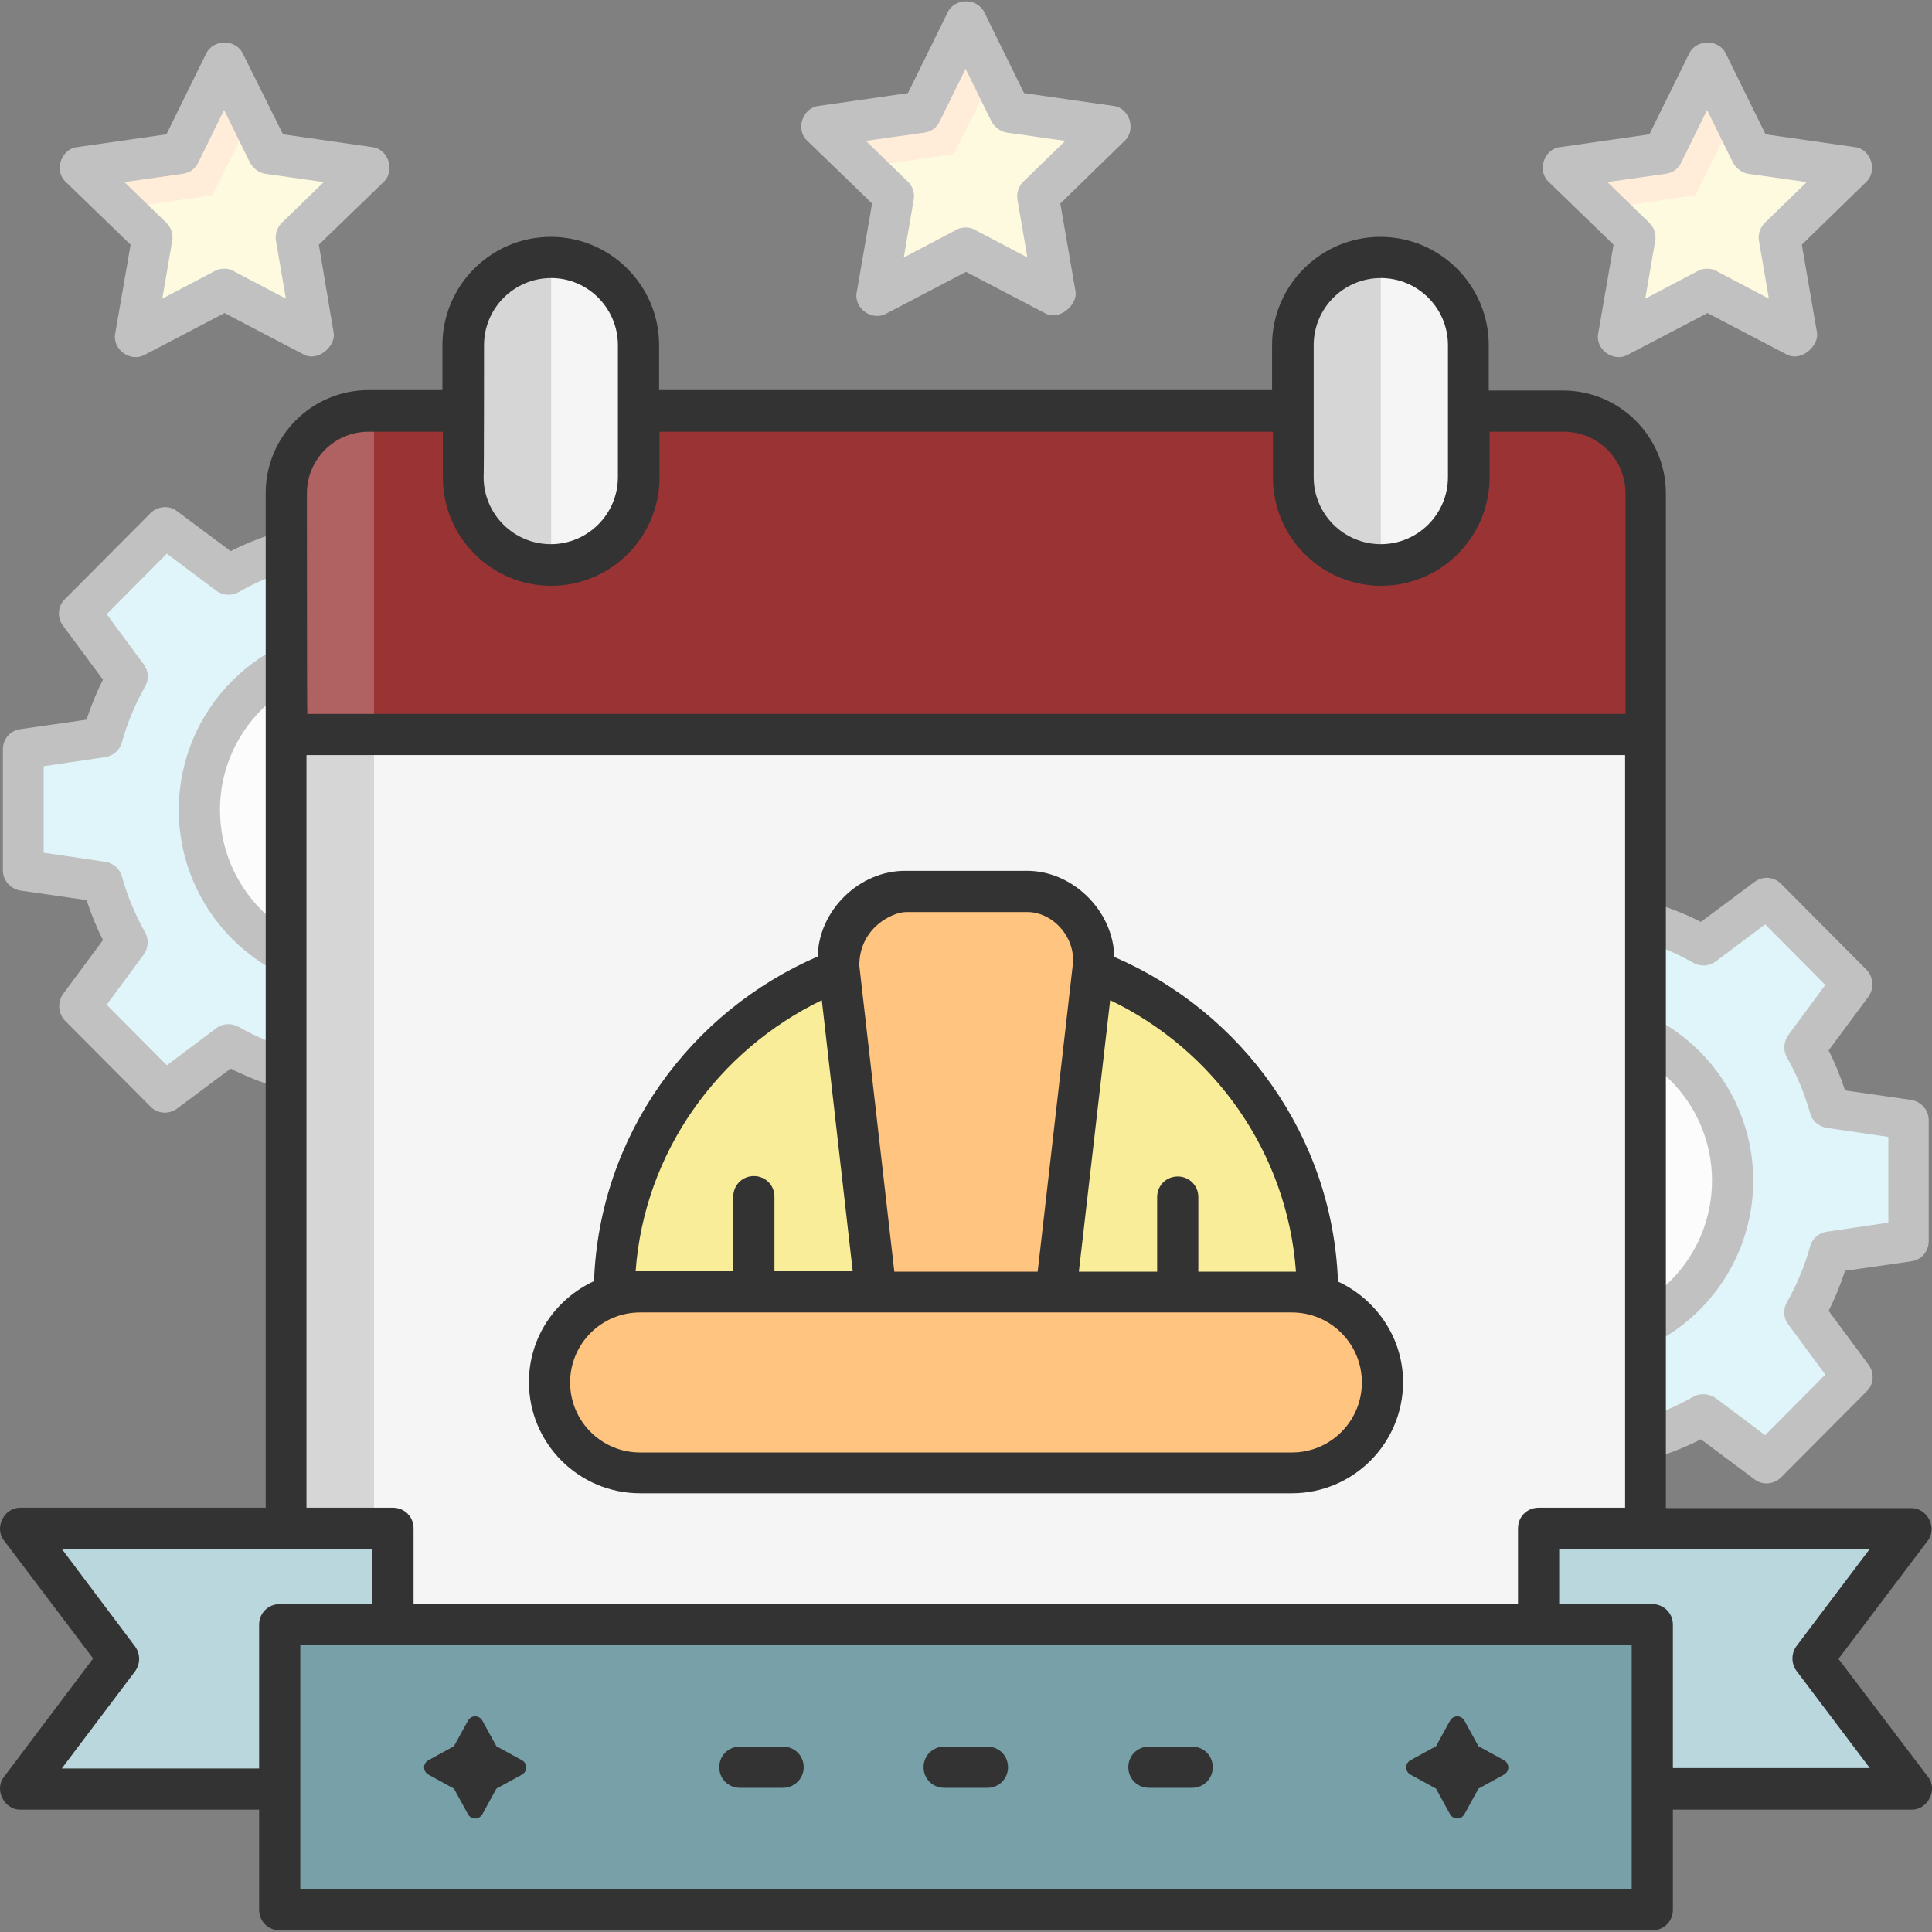 <svg xmlns="http://www.w3.org/2000/svg" version="1.1" xmlns:xlink="http://www.w3.org/1999/xlink" xmlns:svgjs="http://svgjs.com/svgjs" width="70" height="70" x="0" y="0" viewBox="0 0 469 469" style="enable-background:new 0 0 512 512" xml:space="preserve" class=""><rect x="0" y="0" width="469" height="469" fill="#808080" stroke="none"/><g><g xmlns="http://www.w3.org/2000/svg"><g><g><g><g><path d="m54.5 70.3 21.6 11.3-4.1-24 17.5-17-24.2-3.5-10.8-21.8-10.8 21.8-24.2 3.5 17.5 17-4.2 24z" fill="#fdfae0" data-original="#fdfae0" class=""></path></g><g><path d="m61 28.4-6.5-13.1-10.8 21.8-24.2 3.5 10.2 10 21.8-3.2z" fill="#ffedd9" data-original="#ffedd9"></path></g><g><path d="m73.8 86.1-19.3-10.1-19.3 10.1c-3.5 2-8.1-1.3-7.2-5.3l3.7-21.4-15.7-15.2c-3-2.7-1.2-8.1 2.8-8.5l21.6-3.1 9.6-19.5c1.7-3.7 7.3-3.7 9 0l9.7 19.5 21.6 3.1c4 .4 5.7 5.8 2.8 8.5l-15.7 15.2 3.6 21.4c.6 3-3.6 7.1-7.2 5.3zm-17.5-20.5 13.1 6.9-2.4-14c-.3-1.6.3-3.3 1.4-4.4l10.2-9.9-14.1-2c-1.6-.2-3-1.3-3.8-2.7l-6.3-12.8-6.3 12.8c-.7 1.5-2.1 2.5-3.8 2.7l-14.1 2 10.2 9.9c1.2 1.2 1.7 2.8 1.4 4.4l-2.4 14 13.1-6.9c1.1-.5 2.8-.5 3.8 0z" fill="#c1c1c1" data-original="#c1c1c1" class=""></path></g></g><g><g><path d="m234.5 60.3 21.6 11.3-4.1-24 17.5-17-24.2-3.5-10.8-21.8-10.8 21.8-24.2 3.5 17.5 17-4.2 24z" fill="#fdfae0" data-original="#fdfae0" class=""></path></g><g><path d="m241 18.4-6.5-13.1-10.8 21.8-24.2 3.5 10.2 10 21.8-3.2z" fill="#ffedd9" data-original="#ffedd9"></path></g><g><path d="m253.8 76.1-19.3-10.1-19.3 10.1c-3.5 2-8.1-1.3-7.2-5.3l3.7-21.4-15.7-15.2c-3-2.7-1.2-8.1 2.8-8.5l21.6-3.1 9.6-19.5c1.7-3.7 7.3-3.7 9 0l9.6 19.5 21.6 3.1c4 .4 5.7 5.8 2.8 8.5l-15.6 15.2 3.7 21.4c.5 3-3.7 7.1-7.3 5.3zm-17.5-20.5 13.1 6.9-2.4-14c-.3-1.6.3-3.3 1.4-4.4l10.2-9.9-14.1-2c-1.6-.2-3-1.3-3.8-2.7l-6.3-12.8-6.3 12.8c-.7 1.5-2.1 2.5-3.8 2.7l-14.1 2 10.2 9.9c1.2 1.2 1.7 2.8 1.4 4.4l-2.4 14 13.1-6.9c1.1-.5 2.8-.5 3.8 0z" fill="#c1c1c1" data-original="#c1c1c1" class=""></path></g></g><g><g><path d="m414.5 70.3 21.6 11.3-4.1-24 17.5-17-24.2-3.5-10.8-21.8-10.8 21.8-24.2 3.5 17.5 17-4.2 24z" fill="#fdfae0" data-original="#fdfae0" class=""></path></g><g><path d="m421 28.4-6.5-13.1-10.8 21.8-24.2 3.5 10.2 10 21.8-3.2z" fill="#ffedd9" data-original="#ffedd9"></path></g><g><path d="m433.8 86.1-19.3-10.1-19.3 10.1c-3.5 2-8.1-1.3-7.2-5.3l3.7-21.4-15.7-15.2c-3-2.7-1.2-8.1 2.8-8.5l21.6-3.1 9.6-19.5c1.7-3.7 7.3-3.7 9 0l9.6 19.5 21.6 3.1c4 .4 5.7 5.8 2.8 8.5l-15.6 15.2 3.7 21.4c.5 3-3.7 7.1-7.3 5.3zm-17.5-20.5 13.1 6.9-2.4-14c-.3-1.6.3-3.3 1.4-4.4l10.2-9.9-14.1-2c-1.6-.2-3-1.3-3.8-2.7l-6.3-12.8-6.3 12.8c-.7 1.5-2.1 2.5-3.8 2.7l-14.1 2 10.2 9.9c1.2 1.2 1.7 2.8 1.4 4.4l-2.4 14 13.1-6.9c1.1-.5 2.8-.5 3.8 0z" fill="#c1c1c1" data-original="#c1c1c1" class=""></path></g></g></g><g><g><g><path d="m463.3 301.3v-29.4l-19.2-2.8c-1.4-5.2-3.5-10-6-14.6l11.6-15.6-20.7-20.9-15.5 11.6c-4.5-2.6-9.4-4.6-14.5-6.1l-2.8-19.3h-29.3l-2.8 19.3c-5.1 1.4-10 3.5-14.5 6.1l-15.6-11.6-20.7 20.8 11.6 15.6c-2.6 4.6-4.6 9.5-6 14.6l-19.2 2.8v29.4l19.2 2.8c1.4 5.2 3.5 10 6 14.6l-11.6 15.6 20.7 20.8 15.5-11.6c4.5 2.6 9.4 4.6 14.5 6.1l2.8 19.3h29.3l2.8-19.3c5.1-1.4 10-3.5 14.5-6.1l15.5 11.6 20.7-20.8-11.6-15.6c2.6-4.6 4.6-9.5 6-14.6z" fill="#e0f5fa" data-original="#e0f5fa" class=""></path><path d="m396.1 373.8h-29.3c-2.5 0-4.6-1.8-4.9-4.3l-2.3-16.1c-3.3-1.1-6.5-2.4-9.6-4l-13 9.7c-2 1.5-4.8 1.3-6.5-.5l-20.7-20.8c-1.7-1.8-1.9-4.5-.5-6.5l9.7-13.1c-1.6-3.1-2.9-6.4-4-9.7l-16-2.3c-2.5-.4-4.3-2.5-4.3-4.9v-29.4c0-2.5 1.8-4.6 4.3-4.9l16-2.3c1.1-3.3 2.4-6.6 4-9.7l-9.7-13.1c-1.5-2-1.3-4.8.5-6.5l20.7-20.8c1.8-1.8 4.6-2 6.5-.5l13 9.7c3.1-1.6 6.3-2.9 9.6-4l2.3-16.1c.4-2.5 2.5-4.3 4.9-4.3h29.3c2.5 0 4.6 1.8 4.9 4.3l2.3 16.1c3.3 1.1 6.5 2.4 9.6 4l13-9.7c2-1.5 4.8-1.3 6.5.5l20.7 20.8c1.7 1.8 1.9 4.5.5 6.5l-9.7 13.1c1.6 3.1 2.9 6.4 4 9.7l16 2.3c2.5.4 4.3 2.5 4.3 4.9v29.4c0 2.5-1.8 4.6-4.3 4.9l-16 2.3c-1.1 3.3-2.4 6.6-4 9.7l9.7 13.1c1.5 2 1.3 4.8-.5 6.5l-20.7 20.8c-1.8 1.8-4.6 2-6.5.5l-13-9.7c-3.1 1.6-6.3 2.9-9.6 4l-2.3 16.1c-.3 2.5-2.4 4.3-4.9 4.3zm-24.9-10h20.6l2.2-15c.3-2 1.7-3.6 3.6-4.1 4.7-1.3 9.2-3.2 13.4-5.6 1.7-1 3.9-.8 5.5.3l12 9 14.6-14.7-9-12.2c-1.2-1.6-1.3-3.7-.3-5.4 2.4-4.2 4.3-8.8 5.6-13.5.5-1.9 2.1-3.3 4.1-3.6l14.9-2.2v-20.8l-14.9-2.2c-2-.3-3.6-1.7-4.1-3.6-1.3-4.7-3.2-9.2-5.6-13.5-1-1.7-.8-3.8.3-5.4l9-12.2-14.6-14.7-12 9c-1.6 1.2-3.7 1.3-5.5.3-4.2-2.4-8.7-4.3-13.4-5.6-1.9-.5-3.3-2.1-3.6-4.1l-2.2-15h-20.6l-2.2 15c-.3 2-1.7 3.6-3.6 4.1-4.7 1.3-9.2 3.2-13.4 5.6-1.7 1-3.9.8-5.5-.3l-12-9-14.6 14.7 9 12.2c1.2 1.6 1.3 3.7.3 5.4-2.4 4.2-4.3 8.8-5.6 13.5-.5 1.9-2.1 3.3-4.1 3.6l-14.9 2.2v21l14.9 2.2c2 .3 3.6 1.7 4.1 3.6 1.3 4.7 3.2 9.2 5.6 13.5 1 1.7.8 3.8-.3 5.4l-9 12.2 14.6 14.7 12-9c1.6-1.2 3.7-1.3 5.5-.3 4.2 2.4 8.7 4.3 13.4 5.6 1.9.5 3.3 2.1 3.6 4.1z" fill="#c1c1c1" data-original="#c1c1c1" class=""></path></g><g><ellipse cx="381.5" cy="286.6" fill="#fcfcfc" rx="39.1" ry="39.3" data-original="#fcfcfc"></ellipse><path d="m381.5 330.9c-24.3 0-44.1-19.9-44.1-44.3s19.8-44.3 44.1-44.3 44.1 19.9 44.1 44.3-19.8 44.3-44.1 44.3zm0-78.6c-18.8 0-34.1 15.4-34.1 34.3s15.3 34.3 34.1 34.3 34.1-15.4 34.1-34.3-15.3-34.3-34.1-34.3z" fill="#c1c1c1" data-original="#c1c1c1" class=""></path></g></g><g><g><path d="m169.3 211.3v-29.4l-19.2-2.8c-1.4-5.2-3.5-10-6-14.6l11.6-15.6-20.7-20.9-15.5 11.6c-4.5-2.6-9.4-4.6-14.5-6.1l-2.8-19.3h-29.4l-2.8 19.4c-5.1 1.4-10 3.5-14.5 6.1l-15.5-11.7-20.7 20.8 11.6 15.6c-2.6 4.6-4.6 9.5-6 14.6l-19.2 2.8v29.4l19.2 2.8c1.4 5.2 3.5 10 6 14.6l-11.6 15.6 20.7 21 15.5-11.6c4.5 2.6 9.4 4.6 14.5 6.1l2.8 19.3h29.3l2.8-19.3c5.1-1.4 10-3.5 14.5-6.1l15.5 11.6 20.7-20.8-11.6-15.6c2.6-4.6 4.6-9.5 6-14.6z" fill="#e0f5fa" data-original="#e0f5fa" class=""></path><path d="m102.1 283.8h-29.3c-2.5 0-4.6-1.8-4.9-4.3l-2.3-16.1c-3.3-1.1-6.5-2.4-9.6-4l-13 9.7c-2 1.5-4.8 1.3-6.5-.5l-20.7-20.8c-1.7-1.8-1.9-4.5-.5-6.5l9.7-13.1c-1.6-3.1-2.9-6.4-4-9.7l-16-2.3c-2.5-.4-4.3-2.5-4.3-4.9v-29.4c0-2.5 1.8-4.6 4.3-4.9l16-2.3c1.1-3.3 2.4-6.6 4-9.7l-9.7-13.1c-1.5-2-1.3-4.8.5-6.5l20.7-20.8c1.8-1.8 4.6-2 6.5-.5l13 9.7c3.1-1.6 6.3-2.9 9.6-4l2.3-16.1c.4-2.5 2.5-4.3 4.9-4.3h29.3c2.5 0 4.6 1.8 4.9 4.3l2.3 16.1c3.3 1.1 6.5 2.4 9.6 4l13-9.7c2-1.5 4.8-1.3 6.5.5l20.7 20.8c1.7 1.8 1.9 4.5.5 6.5l-9.7 13.1c1.6 3.1 2.9 6.4 4 9.7l16 2.3c2.5.4 4.3 2.5 4.3 4.9v29.4c0 2.5-1.8 4.6-4.3 4.9l-16 2.3c-1.1 3.3-2.4 6.6-4 9.7l9.7 13.1c1.5 2 1.3 4.8-.5 6.5l-20.7 20.8c-1.8 1.8-4.6 2-6.5.5l-13-9.7c-3.1 1.6-6.3 2.9-9.6 4l-2.3 16.1c-.3 2.5-2.4 4.3-4.9 4.3zm-24.9-10h20.6l2.2-15c.3-2 1.7-3.6 3.6-4.1 4.7-1.3 9.2-3.2 13.4-5.6 1.7-1 3.9-.8 5.5.3l12 9 14.6-14.7-9-12.2c-1.2-1.6-1.3-3.7-.3-5.4 2.4-4.2 4.3-8.8 5.6-13.5.5-1.9 2.1-3.3 4.1-3.6l14.9-2.2v-20.8l-14.9-2.2c-2-.3-3.6-1.7-4.1-3.6-1.3-4.7-3.2-9.2-5.6-13.5-1-1.7-.8-3.8.3-5.4l9-12.2-14.6-14.7-12 9c-1.6 1.2-3.7 1.3-5.5.3-4.2-2.4-8.7-4.3-13.4-5.6-1.9-.5-3.3-2.1-3.6-4.1l-2.2-15h-20.6l-2.2 15c-.3 2-1.7 3.6-3.6 4.1-4.7 1.3-9.2 3.2-13.4 5.6-1.7 1-3.9.9-5.5-.3l-12-9-14.6 14.7 9 12.2c1.2 1.6 1.3 3.7.3 5.4-2.4 4.2-4.3 8.8-5.6 13.5-.5 1.9-2.1 3.3-4.1 3.6l-14.9 2.2v21l14.9 2.2c2 .3 3.6 1.7 4.1 3.6 1.3 4.7 3.2 9.2 5.6 13.5 1 1.7.8 3.8-.3 5.4l-9 12.2 14.6 14.7 12-9c1.6-1.2 3.7-1.3 5.5-.3 4.2 2.4 8.7 4.3 13.4 5.6 1.9.5 3.3 2.1 3.6 4.1z" fill="#c1c1c1" data-original="#c1c1c1" class=""></path></g><g><g><ellipse cx="87.5" cy="196.6" fill="#fcfcfc" rx="39.1" ry="39.3" data-original="#fcfcfc"></ellipse><path d="m87.5 240.9c-24.3 0-44.1-19.9-44.1-44.3s19.8-44.3 44.1-44.3 44.1 19.9 44.1 44.3-19.8 44.3-44.1 44.3zm0-78.6c-18.8 0-34.1 15.4-34.1 34.3s15.3 34.3 34.1 34.3 34.1-15.4 34.1-34.3-15.3-34.3-34.1-34.3z" fill="#c1c1c1" data-original="#c1c1c1" class=""></path></g></g></g></g></g><g><g><g><g><path d="m69.5 178.3h330v226h-330z" fill="#f5f5f5" data-original="#f5f5f5" class=""></path></g><g><path d="m69.5 178.3h21.3v226h-21.3z" fill="#d6d6d6" data-original="#d6d6d6" class=""></path></g></g><g><path d="m310 354c6.3-11.8 9.9-25.2 9.9-39.5 0-46.7-38.2-84.6-85.4-84.6s-85.4 37.9-85.4 84.6c0 14.3 3.6 27.7 9.9 39.5z" fill="#f9ed99" data-original="#f9ed99"></path><path d="m313.6 313.7h-158.2c-12.1 0-22 9.8-22 22 0 12.1 9.8 22 22 22h158.2c12.1 0 22-9.8 22-22 0-12.2-9.9-22-22-22z" fill="#ffc480" data-original="#ffc480"></path><g><g><path d="m234.5 229.9c-9 0-17.8 1.4-25.9 4h51.9c-8.3-2.6-17-4-26-4z" fill="#f9ed99" data-original="#f9ed99"></path><path d="m260.4 238.8h-51.9c-2.5 0-4.6-1.8-4.9-4.2-.4-2.4 1.1-4.8 3.4-5.5 8.9-2.8 18.1-4.2 27.4-4.2s18.6 1.4 27.4 4.2c2.4.7 3.8 3.1 3.4 5.5-.2 2.4-2.3 4.2-4.8 4.2z" fill="#333333" data-original="#333333" class=""></path></g></g><path d="m212.6 313.7-9-78.7c-1.1-9.9 6.5-18.6 16.4-18.6h29c9.8 0 17.5 8.7 16.4 18.6l-9 78.7z" fill="#ffc480" data-original="#ffc480"></path></g><g><g><path d="m379.5 99.8h-290c-11 0-20 9-20 20v58.5h330v-58.5c0-11.1-9-20-20-20z" fill="#9a3333" data-original="#ff80a1" class=""></path></g><g><path d="m69.5 121.1v57.2h21.3v-78.5c-11.8 0-21.3 9.5-21.3 21.3z" fill="#b06161" data-original="#f46080" class=""></path></g></g><g><g><g><path d="m133.8 62.6c-11.7 0-21.3 9.5-21.3 21.3v32c0 11.7 9.5 21.3 21.3 21.3 11.7 0 21.3-9.5 21.3-21.3v-32c-.1-11.8-9.6-21.3-21.3-21.3z" fill="#f5f5f5" data-original="#f5f5f5" class=""></path></g><g><path d="m112.5 83.9v31.9c0 11.8 9.5 21.3 21.3 21.3v-74.5c-11.8 0-21.3 9.5-21.3 21.3z" fill="#d6d6d6" data-original="#d6d6d6" class=""></path></g></g><g><g><path d="m335.2 62.6c-11.7 0-21.3 9.5-21.3 21.3v32c0 11.7 9.5 21.3 21.3 21.3 11.7 0 21.3-9.5 21.3-21.3v-32c-.1-11.8-9.6-21.3-21.3-21.3z" fill="#f5f5f5" data-original="#f5f5f5" class=""></path></g><g><path d="m313.9 83.9v31.9c0 11.8 9.5 21.3 21.3 21.3v-74.5c-11.8 0-21.3 9.5-21.3 21.3z" fill="#d6d6d6" data-original="#d6d6d6" class=""></path></g></g></g></g><g><g fill="#00f0b8"><path d="m95.4 371h-90.4l23.9 31.7-23.9 31.6h90.4z" fill="#bad7dd" data-original="#00f0b8" class=""></path><path d="m373.5 371h90.5l-23.9 31.7 23.9 31.6h-90.5z" fill="#bad7dd" data-original="#00f0b8" class=""></path></g><g><path d="m67.9 394.4h333.2v69.2h-333.2z" fill="#78a0a8" data-original="#78f0b8" class=""></path></g><g><g><path d="m190.1 434h-10.5c-2.8 0-5-2.2-5-5s2.2-5 5-5h10.5c2.8 0 5 2.2 5 5s-2.3 5-5 5z" fill="#333333" data-original="#333333" class=""></path></g><g><path d="m239.7 434h-10.5c-2.8 0-5-2.2-5-5s2.2-5 5-5h10.5c2.8 0 5 2.2 5 5s-2.2 5-5 5z" fill="#333333" data-original="#333333" class=""></path></g><g><path d="m289.4 434h-10.5c-2.8 0-5-2.2-5-5s2.2-5 5-5h10.5c2.8 0 5 2.2 5 5s-2.2 5-5 5z" fill="#333333" data-original="#333333" class=""></path></g></g><g><g><path d="m110.2 423.9 3.4-6.2c.8-1.4 2.7-1.4 3.5 0l3.4 6.2 6.2 3.4c1.4.8 1.4 2.7 0 3.5l-6.2 3.4-3.4 6.2c-.8 1.4-2.7 1.4-3.5 0l-3.4-6.2-6.2-3.4c-1.4-.8-1.4-2.7 0-3.5z" fill="#333333" data-original="#333333" class=""></path></g><g><path d="m348.6 423.9 3.4-6.2c.8-1.4 2.7-1.4 3.5 0l3.4 6.2 6.2 3.4c1.4.8 1.4 2.7 0 3.5l-6.2 3.4-3.4 6.2c-.8 1.4-2.7 1.4-3.5 0l-3.4-6.2-6.2-3.4c-1.4-.8-1.4-2.7 0-3.5z" fill="#333333" data-original="#333333" class=""></path></g></g></g><g fill="#333"><path d="m324.8 311.1c-1.3-35.3-23.3-65.4-54.3-78.8-.2-11.2-10.2-21.1-21.5-20.9h-29c-11.3-.2-21.3 9.6-21.5 20.8-31 13.4-53 43.5-54.3 78.8-9.3 4.3-15.8 13.6-15.8 24.5 0 14.9 12.1 27 27 27h158.2c14.9 0 27-12.1 27-27 0-10.7-6.5-20.1-15.8-24.4zm-55.3-68.3c25.2 12.1 43 36.9 45.1 65.9-.3 0-23.7 0-23.7 0v-18.1c0-2.8-2.2-5-5-5s-5 2.2-5 5v18.1h-19zm-49.5-21.4h29c6.7-.2 12.3 6.4 11.4 13l-8.5 74.3h-34.8l-8.5-74.3c0-9.2 8.1-13 11.4-13zm-20.5 21.4 7.5 65.8h-19v-18.1c0-2.8-2.2-5-5-5s-5 2.2-5 5v18.1s-23.3 0-23.7 0c2.1-28.9 20-53.6 45.2-65.8zm114.1 109.8h-158.2c-9.4 0-17-7.6-17-17s7.6-17 17-17h158.2c9.4 0 17 7.6 17 17s-7.6 17-17 17z" fill="#333333" data-original="#333333" class=""></path><path d="m446.3 402.7 21.6-28.6c2.5-3.1 0-8.1-4-8h-59.5v-246.3c0-13.8-11.2-25-25-25h-18v-11c0-14.5-11.8-26.3-26.3-26.3s-26.3 11.8-26.3 26.3v10.9h-148.8v-10.9c0-14.5-11.8-26.3-26.3-26.3s-26.3 11.8-26.3 26.3v10.9h-17.9c-13.8 0-25 11.2-25 25v246.3h-59.5c-4-.1-6.5 4.9-4 8l21.6 28.6-21.6 28.7c-2.5 3.1 0 8.1 4 8h57.9v24.3c0 2.8 2.2 5 5 5h333.2c2.8 0 5-2.2 5-5v-24.3h57.9c4 .1 6.5-4.9 4-8zm-127.4-318.9c0-9 7.3-16.3 16.3-16.3s16.3 7.3 16.3 16.3v32c0 9-7.3 16.3-16.3 16.3s-16.3-7.3-16.3-16.3zm-201.4 0c0-9 7.3-16.3 16.3-16.3s16.2 7.4 16.2 16.3v32c0 9-7.3 16.3-16.3 16.3s-16.3-7.3-16.3-16.3c.1.1.1-32 .1-32zm-43 36c0-8.3 6.7-15 15-15h18v11.1c0 14.5 11.8 26.3 26.3 26.3s26.3-11.8 26.3-26.3v-11.1h148.9v11.1c0 14.5 11.8 26.3 26.3 26.3s26.3-11.8 26.3-26.3v-11.1h18c8.3 0 15 6.7 15 15v53.5h-320c-.1 0-.1-53.5-.1-53.5zm0 63.5h320v182.7h-21c-2.8 0-5 2.2-5 5v18.4h-268.1v-18.4c0-2.8-2.2-5-5-5h-21v-182.7zm-11.6 211.1v34.9h-47.9l17.8-23.6c1.3-1.8 1.3-4.2 0-6l-17.8-23.7h75.4v13.4h-22.5c-2.8 0-5 2.2-5 5zm333.2 64.2h-323.2v-59.2h323.2zm10-29.3v-34.9c0-2.8-2.2-5-5-5h-22.6v-13.4h75.4l-17.8 23.6c-1.3 1.8-1.3 4.2 0 6l17.8 23.6h-47.8z" fill="#333333" data-original="#333333" class=""></path></g></g></g></g></svg>